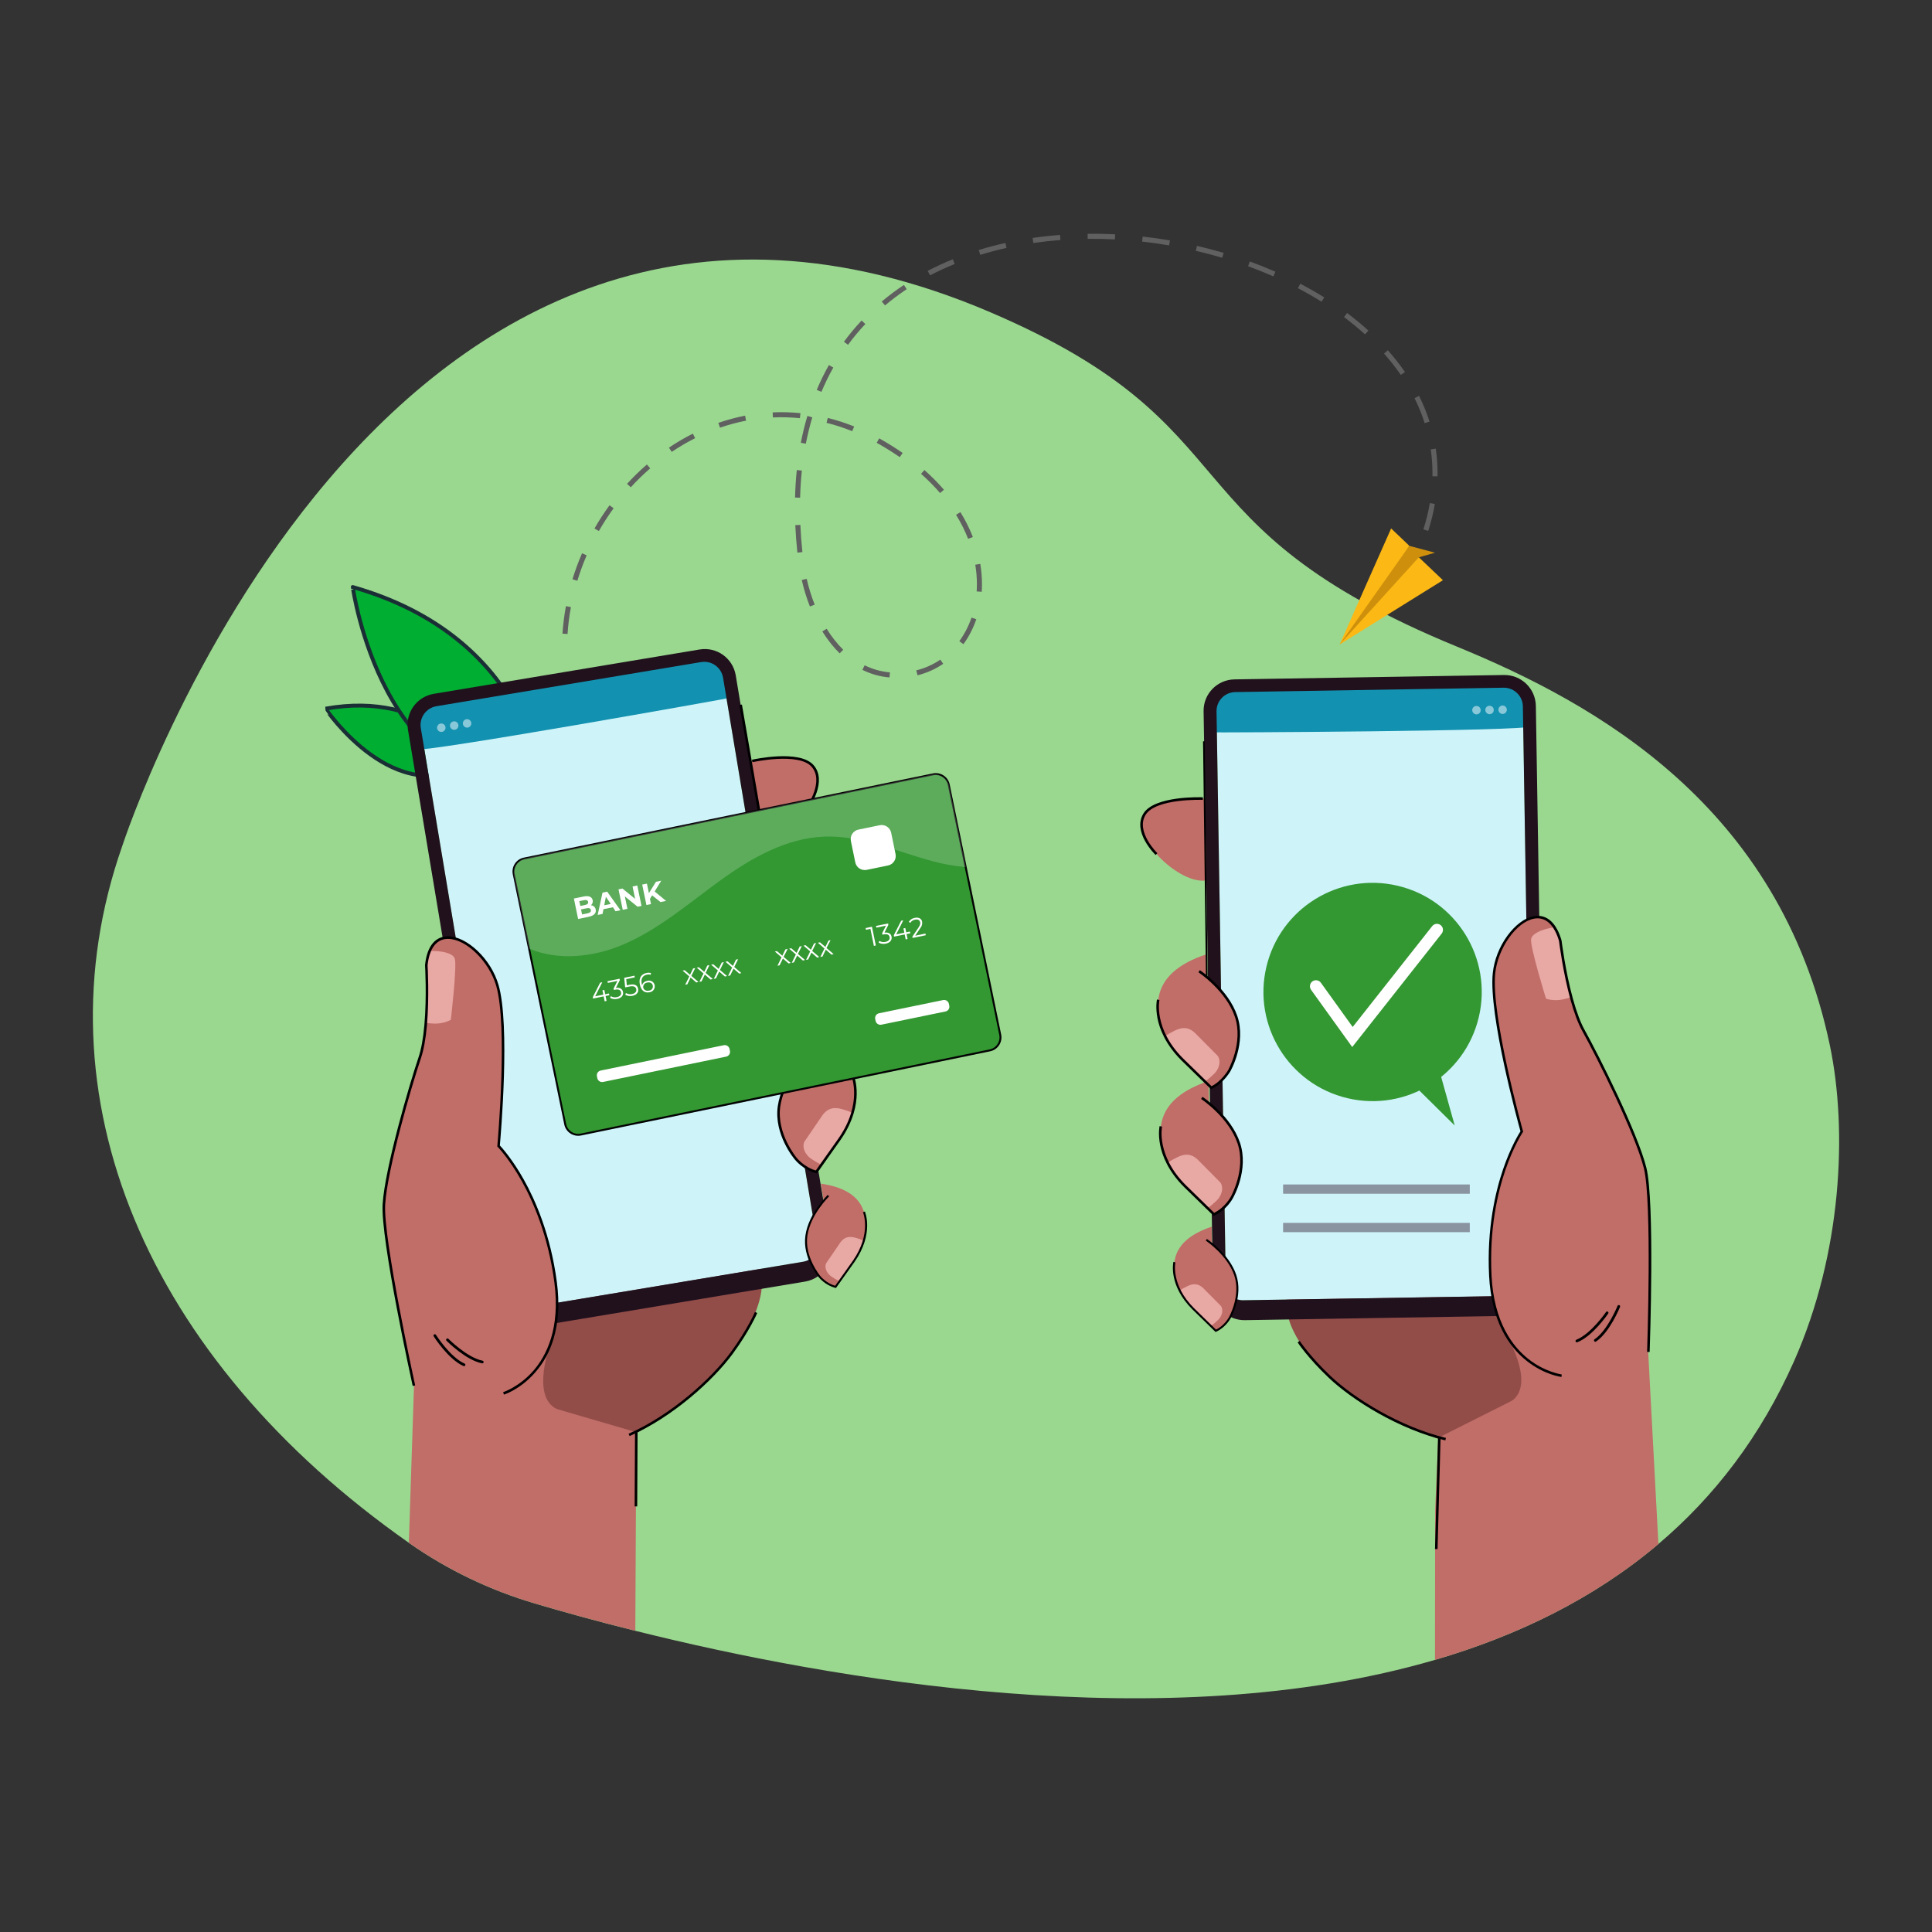 <svg xmlns="http://www.w3.org/2000/svg" xmlns:xlink="http://www.w3.org/1999/xlink" id="Calque_1" x="0px" y="0px" viewBox="0 0 498.91 498.91" style="enable-background:new 0 0 498.91 498.91;" xml:space="preserve"><rect x="0" y="0" width="498.91" height="498.91" fill="#333333" stroke="none"/><style type="text/css">	.st0{fill:#9AD88F;}	.st1{fill:#00AE32;stroke:#1A2E35;stroke-miterlimit:10;}	.st2{fill:#C16D68;}	.st3{fill:#924D49;}	.st4{fill:#CEF4FA;}	.st5{fill:#1391B0;}	.st6{opacity:0.5;}	.st7{fill:#FFFFFF;}	.st8{fill:#20111D;}	.st9{fill:#E8A8A4;}	.st10{fill:#000100;}	.st11{fill:#339732;}	.st12{fill:#8A94A1;}	.st13{fill:#606060;}	.st14{fill:#CE900C;}	.st15{fill:#FCB814;}	.st16{fill:#339732;stroke:#030303;stroke-width:0.5;stroke-miterlimit:10;}	.st17{opacity:0.2;}</style><g>	<g>		<g>			<g>				<g>					<path class="st0" d="M463.33,351.41c-8.67,19.6-20.69,35.13-35.07,47.31c-16.6,14.07-36.35,23.67-57.7,29.92      c-69.47,20.33-155.95,5.11-206.51-7.51c-10.25-2.56-19.03-5.01-25.89-7.04c-11.58-3.42-22.55-8.66-32.44-15.58      c-0.05-0.04-0.1-0.07-0.15-0.11C37.79,350.85,9.01,282.91,31.54,218.56c0.35-1,66.79-205.36,224.33-137.87      c69.16,29.63,43.72,54.81,120.38,86.3c35.84,14.72,83.27,40.99,96.28,102.93C477.16,292.03,475.6,323.67,463.33,351.41z"></path>				</g>			</g>		</g>	</g>	<g>		<g>			<g>				<g>					<g>						<g>							<g>								<path class="st1" d="M122.16,196.72c0,0-11.21-18.53-38.09-13.72C84.07,183,102.17,209.84,122.16,196.72z"></path>							</g>						</g>					</g>				</g>			</g>		</g>	</g>	<g>		<g>			<g>				<g>					<g>						<g>							<g>								<path class="st1" d="M139.66,201.61c0,0-3.34-37.14-48.57-50.02C91.09,151.59,98.81,206.8,139.66,201.61z"></path>							</g>						</g>					</g>				</g>			</g>		</g>	</g>	<g>		<g>			<path class="st2" d="M193.79,196.61c0,0,12.79-3.13,16.49,1.68c3.7,4.81-5.41,18.07-12.34,19.1    C191.02,218.42,193.79,196.61,193.79,196.61z"></path>		</g>		<g>			<path class="st3" d="M157.64,373.81c0,0,32.55-15.8,38.51-38.13c5.97-22.32-32.34-25.18-31.81-25.17    c0.53,0-38.91,10.45-41.6,16.82c-2.69,6.37-14.54,32.93-9.75,32.95C117.79,360.3,157.64,373.81,157.64,373.81z"></path>		</g>		<g>			<g>				<g>					<path class="st4" d="M186.43,173.33c-0.01-0.05-0.02-0.1-0.03-0.14c-0.37-1.61-1.88-2.68-3.52-2.51c-0.05,0-0.1,0.01-0.15,0.02      c-0.02,0-0.03,0-0.05,0.01l-71.62,11.95c-0.02,0-0.03,0.01-0.05,0.01c-0.05,0.01-0.1,0.02-0.14,0.03      c-1.61,0.37-2.69,1.88-2.51,3.52c0,0.05,0.01,0.1,0.02,0.15c0,0.02,0,0.03,0.01,0.05l24.84,148.91      c0.26,1.55,1.72,2.59,3.27,2.34l72.44-12.09c1.55-0.26,2.59-1.72,2.34-3.27l-24.84-148.91      C186.44,173.36,186.43,173.35,186.43,173.33z"></path>				</g>			</g>			<g>				<path class="st5" d="M107,185.69l5.19-4.99L182,169.24l7.02,4.36c0,0,0.45,6.33,0.08,6.49c-0.37,0.16-81.21,14.61-81.42,13.37     C107.48,192.2,107,185.69,107,185.69z"></path>			</g>			<g class="st6">				<g>					<g>						<g>							<g>								<path class="st7" d="M115.04,187.74c0.07,0.44-0.12,0.86-0.47,1.09c-0.12,0.08-0.27,0.14-0.43,0.17         c-0.16,0.03-0.31,0.02-0.46-0.02c-0.4-0.1-0.73-0.44-0.8-0.88c-0.1-0.6,0.3-1.16,0.9-1.26         C114.38,186.75,114.94,187.15,115.04,187.74z"></path>							</g>						</g>					</g>				</g>				<g>					<g>						<g>							<g>								<path class="st7" d="M118.37,187.19c0.07,0.44-0.12,0.86-0.47,1.09c-0.12,0.08-0.27,0.14-0.43,0.17         c-0.16,0.03-0.31,0.02-0.46-0.02c-0.4-0.11-0.73-0.44-0.8-0.88c-0.1-0.6,0.3-1.16,0.9-1.26         C117.71,186.19,118.27,186.59,118.37,187.19z"></path>							</g>						</g>					</g>				</g>				<g>					<g>						<g>							<g>								<path class="st7" d="M121.7,186.63c0.07,0.44-0.12,0.86-0.47,1.09c-0.12,0.08-0.27,0.14-0.43,0.17         c-0.16,0.03-0.31,0.02-0.46-0.02c-0.4-0.11-0.73-0.44-0.8-0.88c-0.1-0.6,0.3-1.16,0.9-1.26         C121.04,185.64,121.6,186.04,121.7,186.63z"></path>							</g>						</g>					</g>				</g>			</g>			<g>				<g>					<g>						<g>							<g>								<path class="st8" d="M211.03,320.75c0.4,2.4-1.22,4.67-3.62,5.07l-69.36,11.57c-2.4,0.4-4.67-1.22-5.07-3.62l-24.31-145.74         c-0.45-2.68,1.36-5.21,4.04-5.66l68.35-11.4c2.68-0.45,5.21,1.36,5.66,4.04L211.03,320.75z M180.66,167.72l-68.64,11.45         c-4.42,0.74-7.4,4.91-6.66,9.33l24.56,147.24c0.74,4.42,4.92,7.4,9.33,6.66l68.64-11.45c4.42-0.74,7.4-4.91,6.66-9.33         l-24.56-147.24C189.25,169.96,185.08,166.98,180.66,167.72z"></path>							</g>						</g>					</g>				</g>			</g>		</g>		<g>			<path class="st2" d="M164.31,369.85l0,0.2v0.06l-0.09,18.9l-0.16,32.11c-10.25-2.56-19.03-5.01-25.89-7.04    c-11.58-3.42-22.55-8.66-32.44-15.58c-0.05-0.04-0.1-0.07-0.15-0.11l1.33-40.54c0,0-8.33-37.83-7.75-46.88    c0.58-9.05,6.54-29.77,9.24-37.74c0.79-2.34,1.27-5.38,1.54-8.5c0.02-0.23,0.04-0.47,0.06-0.7c0-0.01,0-0.01,0-0.01    c0.24-2.99,0.3-6.02,0.29-8.54c0-0.08,0-0.16,0-0.24c0-0.22,0-0.44,0-0.65c0-0.06,0-0.11,0-0.17c-0.04-3.05-0.17-5.14-0.17-5.14    c0.05-0.52,0.13-1,0.21-1.46c0.09-0.48,0.2-0.92,0.33-1.33c0.1-0.31,0.2-0.61,0.32-0.88c0.78-1.86,1.97-2.91,3.38-3.29    c1.04-0.29,2.21-0.22,3.41,0.15c4.26,1.29,9,6.25,10.68,11.97c3.14,10.66,0.32,41.52,0.32,41.52s7.28,7.35,11.85,22.01    c1.21,3.88,2.23,8.28,2.88,13.19c0.24,1.87,0.37,3.62,0.38,5.26c0.02,1.9-0.11,3.65-0.35,5.27c-0.34,2.3-0.91,4.33-1.63,6.1    c-3.82,9.49-11.86,12.04-11.86,12.04l0.53,0.16l13.1,3.83l19.96,5.83L164.31,369.85L164.31,369.85z"></path>		</g>		<g>			<g>				<path class="st2" d="M205.98,268.53l0.89,5.45c0,0-7.69,7.76-5.18,17.61c2.51,9.85,9.14,11.04,9.14,11.04     s10.35-13.88,10.19-18.69C220.85,279.12,220.81,270.67,205.98,268.53z"></path>			</g>			<g>				<path class="st9" d="M212.14,300.81c0,0,4.15-4.21,8.01-13.39c-0.64-0.4-1.83-0.74-2.59-0.97c-2.34-0.7-3.83-0.21-5.1,1.43     l-4.76,6.97c0,0-0.92,1.78,1.1,3.84C209.56,299.48,212.14,300.81,212.14,300.81z"></path>			</g>		</g>		<g>			<path d="M210.96,303l-0.22-0.05c-3.32-0.82-5.38-3.39-5.47-3.5c-0.22-0.25-5.46-6.51-4.42-13.8c1.04-7.25,7.12-13.16,7.38-13.41    l0.45,0.47c-0.06,0.06-6.18,6-7.19,13.03c-1,6.99,4.22,13.23,4.27,13.29c0.03,0.03,1.93,2.39,4.91,3.22l5.91-8.34    c6.18-8.92,3.33-15.91,3.3-15.98l0.6-0.26c0.03,0.08,0.79,1.87,0.75,4.83c-0.03,2.71-0.78,6.96-4.12,11.78L210.96,303z"></path>		</g>		<g>			<g>				<path class="st2" d="M211.98,305.66l0.7,4.26c0,0-6.01,6.06-4.05,13.76c1.96,7.7,7.14,8.63,7.14,8.63s8.09-10.84,7.96-14.61     C223.6,313.94,223.57,307.34,211.98,305.66z"></path>			</g>			<g>				<path class="st9" d="M216.8,330.89c0,0,3.24-3.29,6.26-10.47c-0.5-0.31-1.43-0.58-2.03-0.76c-1.83-0.54-2.99-0.17-3.98,1.12     l-3.72,5.45c0,0-0.72,1.39,0.86,3C214.78,329.85,216.8,330.89,216.8,330.89z"></path>			</g>		</g>		<g>			<path d="M215.88,332.6l-0.17-0.04c-2.6-0.64-4.21-2.65-4.27-2.73c-0.17-0.2-4.27-5.09-3.45-10.78    c0.81-5.67,5.57-10.28,5.77-10.48l0.35,0.37c-0.05,0.05-4.83,4.69-5.62,10.18c-0.78,5.46,3.3,10.34,3.34,10.39    c0.02,0.03,1.51,1.87,3.83,2.52l4.62-6.51c4.83-6.97,2.6-12.43,2.58-12.48l0.47-0.2c0.1,0.23,2.37,5.76-2.63,12.98L215.88,332.6z    "></path>		</g>		<g>			<path class="st2" d="M142.2,346.92c0,0-5.19,13.41,1.46,16.89s-16,5.34-15.99,4.68c0-0.66-15.64-20.09-11.7-21.05    c3.94-0.96,16.26-5.49,19.04-2.53C137.76,347.88,142.2,346.92,142.2,346.92z"></path>		</g>		<g>			<g>				<path class="st2" d="M200.74,236.25l0.89,5.45c0,0-7.69,7.76-5.18,17.61c2.51,9.85,9.14,11.04,9.14,11.04     s10.35-13.88,10.19-18.69C215.61,246.85,215.57,238.4,200.74,236.25z"></path>			</g>			<g>				<path class="st9" d="M206.9,268.53c0,0,4.15-4.21,8.01-13.39c-0.64-0.4-1.83-0.74-2.59-0.97c-2.34-0.7-3.83-0.21-5.1,1.43     l-4.76,6.97c0,0-0.92,1.78,1.1,3.84C204.32,267.2,206.9,268.53,206.9,268.53z"></path>			</g>		</g>		<g>			<rect x="154.68" y="379.1" transform="matrix(4.995690e-03 -1 1 4.995690e-03 -215.985 541.792)" width="19.16" height="0.66"></rect>		</g>		<g>			<path d="M162.59,370.84l-0.26-0.6c11.14-4.92,21.5-14.37,26.4-21.08c4.34-5.93,6.2-10.32,6.22-10.36l0.6,0.25    c-0.02,0.04-1.9,4.49-6.29,10.49C184.3,356.32,173.84,365.88,162.59,370.84z"></path>		</g>		<g>			<path class="st9" d="M117.43,247.51c-0.65-1.85-5.38-2.1-6.76-1.85c-0.9,0.16,0.04,17.57-0.69,18.37c0,0-0.13,0.22,2.16,0.3    c2.53,0.09,4.28-0.98,4.28-0.98S118.08,249.35,117.43,247.51z"></path>		</g>		<g>			<path d="M205.72,270.73l-0.22-0.05c-2.99-0.71-5.36-3.37-5.46-3.48c-0.23-0.27-5.48-6.53-4.43-13.81    c1.04-7.25,7.12-13.16,7.38-13.41l0.45,0.47c-0.06,0.06-6.18,6-7.19,13.03c-1,6.99,4.22,13.23,4.27,13.29    c0.02,0.02,2.22,2.48,4.9,3.22l5.91-8.34c6.18-8.92,3.33-15.91,3.3-15.98l0.6-0.26c0.03,0.08,0.79,1.87,0.75,4.83    c-0.03,2.71-0.78,6.96-4.12,11.78L205.72,270.73z"></path>		</g>		<g>			<polygon points="201.31,241.75 190.94,182.04 191.59,181.94 201.95,241.65    "></polygon>		</g>		<g>			<path d="M208.88,208.64l-0.53-0.38c0.05-0.06,4.54-6.49,1.24-10.25c-3.34-3.81-15.16-1.21-15.28-1.18l-0.14-0.64    c0.5-0.11,12.32-2.71,15.92,1.39C213.72,201.72,209.08,208.36,208.88,208.64z"></path>		</g>		<g>			<g>				<g>					<g>						<g>							<path class="st10" d="M120.03,352.72c-0.1,0.07-0.22,0.09-0.34,0.04c-3.9-1.72-7.55-7.44-7.7-7.68        c-0.1-0.16-0.05-0.37,0.11-0.48c0.16-0.1,0.38-0.05,0.48,0.11c0.04,0.06,3.69,5.79,7.4,7.42c0.17,0.08,0.25,0.28,0.18,0.46        C120.12,352.64,120.08,352.69,120.03,352.72z"></path>						</g>					</g>				</g>			</g>		</g>		<g>			<g>				<g>					<g>						<g>							<path class="st10" d="M124.75,352c-0.08,0.05-0.17,0.08-0.27,0.06c-4.18-0.83-8.98-5.64-9.18-5.84        c-0.13-0.14-0.13-0.35,0-0.49c0.14-0.14,0.35-0.13,0.49,0c0.05,0.05,4.85,4.86,8.82,5.65c0.19,0.04,0.31,0.22,0.27,0.41        C124.87,351.87,124.82,351.95,124.75,352z"></path>						</g>					</g>				</g>			</g>		</g>		<g>			<path d="M130.13,360.14l-0.2-0.63c0.04-0.01,4.11-1.34,7.76-5.48c3.36-3.82,7.04-10.88,5.47-22.84    c-1.58-12.04-5.47-20.92-8.46-26.25c-3.24-5.77-6.14-8.74-6.17-8.77l-0.11-0.11l0.01-0.15c0.03-0.31,2.77-30.92-0.31-41.4    c-1.85-6.28-7.75-12.02-12.38-12.06c0,0-0.01,0-0.01,0c-2.29-0.01-3.94,1.41-4.78,4.12c-0.25,0.79-0.42,1.7-0.53,2.7    c0.03,0.52,0.46,8.26-0.17,15.47c-0.31,3.56-0.84,6.44-1.56,8.57c-2.47,7.3-8.63,28.49-9.22,37.66    c-0.57,8.9,7.66,46.41,7.74,46.79l-0.64,0.14c-0.34-1.55-8.33-37.98-7.76-46.97c0.59-9.23,6.77-30.51,9.25-37.83    c0.71-2.08,1.22-4.91,1.53-8.42c0.65-7.37,0.18-15.32,0.17-15.4l0-0.03l0-0.03c0.11-1.05,0.29-2.01,0.55-2.85    c1.18-3.8,3.59-4.6,5.41-4.59c0,0,0.01,0,0.01,0c2.33,0.02,5.09,1.39,7.58,3.76c2.55,2.43,4.47,5.54,5.42,8.77    c3.04,10.33,0.58,38.89,0.35,41.49c0.56,0.6,3.23,3.56,6.16,8.77c3.02,5.38,6.96,14.35,8.56,26.51    c0.71,5.39,0.43,10.27-0.81,14.5c-1,3.4-2.63,6.39-4.84,8.88C134.39,358.76,130.3,360.09,130.13,360.14z"></path>		</g>	</g>	<g>		<g>			<path class="st2" d="M311.09,206.23c0,0-13.14-0.77-15.92,4.63c-2.77,5.4,8.59,16.79,15.58,16.56    C317.75,227.18,311.09,206.23,311.09,206.23z"></path>		</g>		<g>			<path class="st3" d="M378.64,373.99c0,0-34.87-9.67-44.76-30.55c-9.9-20.88,27.26-30.6,26.74-30.51    c-0.52,0.1,40.15,3.25,43.95,9.03c3.8,5.78,20.24,29.76,15.54,30.65C415.4,353.51,378.64,373.99,378.64,373.99z"></path>		</g>		<g>			<g>				<g>					<path class="st4" d="M314.12,182.01c0-0.05,0-0.1,0.01-0.15c0.07-1.65,1.36-2.98,3.01-3.1c0.05,0,0.1-0.01,0.15-0.01      c0.02,0,0.03,0,0.05,0l72.6-1.18c0.02,0,0.03,0,0.05,0c0.05,0,0.1,0,0.15,0.01c1.65,0.07,2.98,1.36,3.1,3      c0,0.05,0.01,0.1,0.01,0.15c0,0.02,0,0.03,0,0.05l2.46,150.95c0.03,1.57-1.23,2.86-2.8,2.89l-73.43,1.19      c-1.57,0.03-2.86-1.23-2.89-2.8l-2.46-150.95C314.12,182.04,314.12,182.02,314.12,182.01z"></path>				</g>			</g>			<g>				<path class="st5" d="M394.47,179.81l-6-3.97l-70.73,1.33l-6.12,5.56c0,0,0.7,6.3,1.09,6.39c0.39,0.09,82.51-0.29,82.49-1.56     C395.18,186.31,394.47,179.81,394.47,179.81z"></path>			</g>			<g class="st6">				<g>					<g>						<g>							<g>								<path class="st7" d="M386.94,183.29c0.01,0.44,0.28,0.82,0.66,0.99c0.14,0.06,0.29,0.09,0.45,0.09         c0.16,0,0.31-0.04,0.44-0.1c0.38-0.18,0.64-0.56,0.63-1.01c-0.01-0.6-0.51-1.08-1.11-1.07         C387.41,182.19,386.93,182.69,386.94,183.29z"></path>							</g>						</g>					</g>				</g>				<g>					<g>						<g>							<g>								<path class="st7" d="M383.56,183.35c0.01,0.44,0.28,0.82,0.66,0.99c0.14,0.06,0.29,0.09,0.45,0.09         c0.16,0,0.31-0.04,0.45-0.1c0.38-0.18,0.64-0.56,0.63-1.01c-0.01-0.6-0.51-1.08-1.11-1.07         C384.03,182.25,383.55,182.74,383.56,183.35z"></path>							</g>						</g>					</g>				</g>				<g>					<g>						<g>							<g>								<path class="st7" d="M380.18,183.4c0.01,0.44,0.28,0.82,0.66,0.99c0.14,0.06,0.29,0.09,0.45,0.09s0.31-0.04,0.45-0.1         c0.38-0.18,0.64-0.56,0.63-1.01c-0.01-0.6-0.51-1.08-1.11-1.07C380.66,182.3,380.17,182.8,380.18,183.4z"></path>							</g>						</g>					</g>				</g>			</g>			<g>				<g>					<g>						<g>							<g>								<path class="st8" d="M314.15,183.71c-0.04-2.72,2.12-4.95,4.83-4.99l69.29-1.13c2.71-0.04,4.95,2.12,4.99,4.83l2.4,147.73         c0.04,2.43-1.9,4.44-4.33,4.48l-70.31,1.14c-2.43,0.04-4.44-1.9-4.48-4.33L314.15,183.71z M310.81,183.68l2.43,149.25         c0.07,4.48,3.76,8.05,8.24,7.98l69.58-1.13c4.48-0.07,8.05-3.76,7.98-8.24l-2.43-149.25c-0.07-4.48-3.76-8.05-8.24-7.98         l-69.58,1.13C314.3,175.52,310.73,179.2,310.81,183.68z"></path>							</g>						</g>					</g>				</g>			</g>		</g>		<g>			<path class="st2" d="M428.26,398.72c-16.6,14.07-36.35,23.67-57.7,29.92l0.03-28.66l0.01-9.86l0.8-18.57v0l-0.01-0.06l-0.03-0.19    l0.2-0.1l0.44-0.22l18.58-9.34c0,0,0,0,0,0l12.18-6.13l0.49-0.25c0,0-8.39-1.06-13.86-9.74c-0.01-0.01-0.01-0.02-0.02-0.03    c0-0.01-0.01-0.01-0.01-0.02c-1.01-1.6-1.92-3.46-2.65-5.63c-0.53-1.55-0.97-3.25-1.29-5.12l0,0c-0.28-1.62-0.48-3.36-0.58-5.24    c-0.15-2.89-0.14-5.63-0.01-8.22c0.09-1.84,0.25-3.6,0.45-5.28v0c0.24-2.02,0.56-3.93,0.92-5.71c1-4.93,2.37-8.92,3.61-11.89    c1.69-4.05,3.15-6.19,3.15-6.19s-1.77-6.32-3.56-14.21c-0.15-0.64-0.29-1.3-0.44-1.96c-1.95-8.87-3.77-19.17-3.18-24.72    c0.62-5.93,4.39-11.66,8.34-13.7c1.12-0.58,2.25-0.86,3.33-0.76c1.46,0.13,2.82,0.94,3.92,2.63c0.16,0.25,0.32,0.52,0.47,0.81    c0.2,0.38,0.38,0.79,0.56,1.24c0,0,0,0,0,0.01c0.17,0.43,0.33,0.9,0.48,1.4c0,0,0.27,2.23,0.82,5.42    c0.03,0.15,0.05,0.31,0.08,0.46c0.03,0.15,0.05,0.29,0.08,0.44c0.45,2.44,1.04,5.33,1.79,8.16v0c0,0,0,0.01,0,0.01s0,0,0,0    c0.06,0.22,0.12,0.45,0.18,0.68c0.83,3.02,1.85,5.92,3.05,8.08c4.1,7.35,13.7,26.66,15.9,35.46c2.2,8.79,0.84,47.5,0.84,47.5v0    L428.26,398.72z"></path>		</g>		<g>			<g>				<path class="st2" d="M312.08,279.16l0.11,5.52c0,0,8.96,6.24,8.28,16.39c-0.69,10.15-6.99,12.51-6.99,12.51     s-12.69-11.78-13.4-16.55C299.37,292.27,297.88,283.95,312.08,279.16z"></path>			</g>			<g>				<path class="st9" d="M311.85,312.03c0,0-4.84-3.39-10.29-11.73c0.56-0.51,1.67-1.06,2.38-1.42c2.18-1.11,3.73-0.9,5.27,0.49     l5.95,6c0,0,1.22,1.59-0.38,3.97C314.15,310.26,311.85,312.03,311.85,312.03z"></path>			</g>		</g>		<g>			<path d="M313.41,313.98l-7.64-7.45c-4.16-4.14-5.65-8.18-6.18-10.84c-0.57-2.9-0.16-4.81-0.14-4.89l0.64,0.14    c-0.02,0.07-1.56,7.46,6.14,15.12l7.31,7.13c2.78-1.35,4.22-4.01,4.24-4.04c0.05-0.08,4.06-7.16,1.81-13.85    c-2.26-6.73-9.35-11.47-9.42-11.51l0.36-0.55c0.3,0.2,7.35,4.91,9.68,11.85c2.35,6.98-1.68,14.08-1.86,14.38    c-0.06,0.11-1.62,3.01-4.74,4.42L313.41,313.98z"></path>		</g>		<g>			<g>				<path class="st2" d="M312.88,316.78l0.08,4.32c0,0,7,4.88,6.47,12.81c-0.54,7.93-5.46,9.78-5.46,9.78s-9.91-9.2-10.47-12.93     C302.95,327.02,301.79,320.52,312.88,316.78z"></path>			</g>			<g>				<path class="st9" d="M312.7,342.45c0,0-3.78-2.65-8.04-9.16c0.44-0.4,1.3-0.83,1.86-1.11c1.7-0.86,2.91-0.7,4.12,0.38l4.65,4.69     c0,0,0.96,1.24-0.3,3.1C314.49,341.07,312.7,342.45,312.7,342.45z"></path>			</g>		</g>		<g>			<path d="M313.92,343.98l-5.97-5.82c-6.23-6.2-4.99-12.05-4.93-12.29l0.5,0.11c-0.01,0.06-1.22,5.83,4.79,11.81l5.71,5.57    c2.18-1.06,3.3-3.14,3.31-3.16c0.04-0.06,3.17-5.6,1.41-10.83c-1.77-5.26-7.31-8.96-7.36-9l0.28-0.43    c0.23,0.15,5.74,3.84,7.57,9.26c1.83,5.45-1.32,11-1.45,11.24c-0.05,0.09-1.27,2.35-3.71,3.45L313.92,343.98z"></path>		</g>		<g>			<path class="st2" d="M388.97,344.75c0,0,7.52,12.26,1.62,16.88c-5.9,4.62,16.7,2.36,16.58,1.71    c-0.12-0.64,11.76-22.58,7.71-22.82c-4.05-0.24-16.99-2.47-19.18,0.95C393.51,344.9,388.97,344.75,388.97,344.75z"></path>		</g>		<g>			<g>				<path class="st2" d="M311.41,246.47l0.11,5.52c0,0,8.96,6.24,8.28,16.39c-0.69,10.15-6.99,12.51-6.99,12.51     s-12.69-11.78-13.4-16.55C298.69,259.58,297.21,251.26,311.41,246.47z"></path>			</g>			<g>				<path class="st9" d="M311.17,279.34c0,0-4.84-3.39-10.29-11.73c0.56-0.51,1.67-1.06,2.38-1.42c2.18-1.11,3.73-0.9,5.27,0.49     l5.95,6c0,0,1.22,1.59-0.38,3.97C313.47,277.56,311.17,279.34,311.17,279.34z"></path>			</g>		</g>		<g>			<rect x="356.64" y="385.31" transform="matrix(0.027 -1 1 0.027 -24.371 746.249)" width="28.69" height="0.66"></rect>		</g>		<g>			<path d="M373.24,371.96c-11.97-2.85-23.98-10.36-30.07-16.13c-5.4-5.11-8.06-9.14-8.08-9.19l0.55-0.36    c0.03,0.04,2.65,4.02,7.98,9.07c6.03,5.71,17.93,13.14,29.77,15.97L373.24,371.96z"></path>		</g>		<g>			<path class="st9" d="M395.38,242.5c0.31-1.94,4.91-3.03,6.32-3.04c0.91,0,3.13,17.29,3.99,17.94c0,0,0.17,0.19-2.07,0.68    c-2.47,0.54-4.39-0.19-4.39-0.19S395.07,244.44,395.38,242.5z"></path>		</g>		<g>			<path d="M312.73,281.28l-7.64-7.45c-4.16-4.14-5.65-8.18-6.18-10.84c-0.57-2.9-0.16-4.81-0.14-4.89l0.64,0.14    c-0.02,0.07-1.56,7.46,6.14,15.12l7.31,7.13c2.51-1.21,4.23-4.03,4.24-4.06c0.04-0.07,4.05-7.15,1.8-13.84    c-2.26-6.73-9.35-11.47-9.42-11.51l0.36-0.55c0.3,0.2,7.35,4.91,9.68,11.85c2.35,6.98-1.68,14.08-1.86,14.38    c-0.08,0.13-1.93,3.18-4.75,4.42L312.73,281.28z"></path>		</g>		<g>			<polygon points="311.41,252 310.67,191.44 311.1,191.43 311.84,251.99    "></polygon>		</g>		<g>			<path d="M298.42,220.79c-0.25-0.24-6.01-5.93-3.18-10.66c2.8-4.68,14.89-4.26,15.4-4.24l-0.03,0.66    c-0.12,0-12.21-0.43-14.81,3.92c-2.57,4.29,3.02,9.8,3.07,9.86L298.42,220.79z"></path>		</g>		<g>			<g>				<g>					<g>						<g>							<path class="st10" d="M411.82,346.46c0.11,0.05,0.24,0.04,0.34-0.03c3.53-2.39,6.08-8.68,6.19-8.95        c0.07-0.18-0.02-0.38-0.19-0.45c-0.18-0.07-0.38,0.01-0.45,0.19c-0.03,0.06-2.58,6.36-5.94,8.63        c-0.16,0.11-0.2,0.32-0.09,0.48C411.72,346.39,411.77,346.43,411.82,346.46z"></path>						</g>					</g>				</g>			</g>		</g>		<g>			<g>				<g>					<g>						<g>							<path class="st10" d="M407.05,346.6c0.08,0.04,0.18,0.05,0.28,0.01c3.96-1.57,7.81-7.17,7.97-7.4        c0.11-0.16,0.07-0.37-0.09-0.48c-0.16-0.11-0.37-0.07-0.48,0.09c-0.04,0.06-3.9,5.65-7.66,7.15        c-0.18,0.07-0.26,0.27-0.19,0.45C406.91,346.5,406.97,346.56,407.05,346.6z"></path>						</g>					</g>				</g>			</g>		</g>		<g>			<path d="M403.23,355.58c-0.18-0.02-4.44-0.59-8.91-4.1c-2.62-2.06-4.76-4.7-6.36-7.86c-1.99-3.94-3.14-8.69-3.42-14.12    c-0.63-12.25,1.63-21.78,3.63-27.62c1.94-5.66,4.03-9.05,4.47-9.74c-0.7-2.51-8.28-30.16-7.15-40.87    c0.35-3.34,1.68-6.75,3.75-9.6c2.02-2.78,4.49-4.63,6.78-5.07c1.79-0.34,4.31-0.01,6.16,3.53c0.41,0.78,0.77,1.69,1.06,2.7    l0.01,0.05c0.01,0.08,0.98,7.98,2.95,15.11c0.94,3.39,1.95,6.08,3.02,8c3.76,6.75,13.69,26.57,15.93,35.54    c2.19,8.74,0.91,46.01,0.85,47.6l-0.66-0.02c0.01-0.39,1.33-38.77-0.83-47.41c-2.23-8.91-12.12-28.65-15.87-35.38    c-1.1-1.97-2.13-4.71-3.08-8.15c-1.93-6.97-2.9-14.66-2.97-15.18c-0.28-0.96-0.62-1.82-1.01-2.56c-1.32-2.52-3.2-3.62-5.46-3.19    c-4.55,0.87-9.31,7.58-10,14.09c-1.14,10.87,7.08,40.47,7.17,40.77l0.04,0.15l-0.09,0.13c-0.02,0.03-2.34,3.47-4.49,9.74    c-1.98,5.78-4.2,15.22-3.58,27.34c0.62,12.07,5.52,18.35,9.53,21.5c4.33,3.4,8.55,3.96,8.59,3.97L403.23,355.58z"></path>		</g>	</g>	<g>		<g>							<ellipse transform="matrix(0.23 -0.973 0.973 0.23 23.827 542.141)" class="st11" cx="354.43" cy="256.02" rx="28.19" ry="28.19"></ellipse>		</g>		<g>			<g>				<path class="st7" d="M349.19,270.38l-10.63-14.78c-0.5-0.7-0.34-1.68,0.36-2.18c0.7-0.5,1.68-0.34,2.18,0.36l8.21,11.42     l20.53-26.04c0.53-0.68,1.52-0.79,2.19-0.26c0.68,0.53,0.79,1.51,0.26,2.19L349.19,270.38z"></path>			</g>		</g>	</g>	<polygon class="st11" points="364.04,279.16 375.66,290.65 370.57,272.41  "></polygon>	<rect x="331.34" y="305.87" class="st12" width="48.21" height="2.4"></rect>	<rect x="331.34" y="315.79" class="st12" width="48.21" height="2.4"></rect>	<g>		<g>			<path class="st13" d="M229.71,174.94c-2.43-0.2-4.79-0.86-7.01-1.96l0.58-1.18c2.07,1.03,4.27,1.64,6.53,1.83L229.71,174.94z     M236.94,174.38l-0.32-1.27c2.24-0.55,4.33-1.49,6.21-2.77l0.74,1.08C241.56,172.79,239.33,173.79,236.94,174.38z M216.83,168.72    c-1.63-1.61-3.14-3.52-4.47-5.66l1.11-0.69c1.28,2.06,2.72,3.88,4.28,5.42L216.83,168.72z M248.79,166.35l-1.06-0.77    c1.32-1.81,2.38-3.86,3.15-6.09l1.24,0.42C251.31,162.26,250.19,164.43,248.79,166.35z M146.56,163.72l-1.31-0.09    c0.16-2.36,0.46-4.75,0.89-7.1l1.29,0.24C147,159.07,146.71,161.4,146.56,163.72z M209.15,156.62c-0.86-2.17-1.57-4.48-2.11-6.85    l1.28-0.29c0.53,2.31,1.22,4.55,2.06,6.66L209.15,156.62z M253.52,152.82l-1.31-0.09c0.04-0.62,0.06-1.26,0.06-1.9    c0-1.65-0.14-3.33-0.42-5l1.29-0.22c0.29,1.74,0.44,3.5,0.44,5.22C253.58,151.5,253.56,152.17,253.52,152.82z M149.09,149.97    l-1.26-0.38c0.69-2.27,1.52-4.52,2.47-6.71l1.2,0.52C150.58,145.54,149.77,147.75,149.09,149.97z M205.91,142.71    c-0.25-2.4-0.43-4.79-0.54-7.1l1.31-0.06c0.1,2.29,0.28,4.65,0.53,7.02L205.91,142.71z M250,139.15    c-0.82-2.11-1.87-4.2-3.11-6.21l1.12-0.69c1.28,2.08,2.37,4.24,3.22,6.43L250,139.15z M154.65,137.13l-1.14-0.65    c1.18-2.06,2.49-4.08,3.89-6l1.06,0.77C157.08,133.13,155.8,135.11,154.65,137.13z M368.82,137.1l-1.25-0.4    c0.72-2.26,1.28-4.55,1.66-6.78l1.29,0.22C370.14,132.44,369.56,134.78,368.82,137.1z M206.62,128.52l-1.31-0.03    c0.06-2.41,0.21-4.8,0.45-7.11l1.31,0.14C206.83,123.79,206.68,126.14,206.62,128.52z M242.76,127.32    c-1.48-1.72-3.13-3.39-4.91-4.96l0.87-0.98c1.83,1.62,3.52,3.33,5.04,5.09L242.76,127.32z M162.89,125.83l-0.97-0.89    c1.62-1.76,3.34-3.44,5.13-4.99l0.86,0.99C166.16,122.46,164.47,124.1,162.89,125.83z M371.21,123.01l-1.31-0.02    c0-0.26,0.01-0.52,0.01-0.78c0-2.06-0.15-4.13-0.44-6.16l1.3-0.19c0.3,2.09,0.46,4.22,0.46,6.35    C371.22,122.47,371.22,122.74,371.21,123.01z M232.35,118.05c-1.63-1.13-3.37-2.23-5.17-3.26c-0.26-0.15-0.52-0.3-0.78-0.44    l0.63-1.15c0.27,0.15,0.53,0.3,0.8,0.45c1.84,1.05,3.61,2.17,5.27,3.32L232.35,118.05z M173.47,116.69l-0.73-1.09    c1.99-1.34,4.07-2.56,6.18-3.62l0.59,1.17C177.44,114.19,175.41,115.38,173.47,116.69z M208.09,114.58l-1.29-0.25    c0.46-2.36,1.03-4.69,1.7-6.93l1.26,0.38C209.11,109.97,208.55,112.26,208.09,114.58z M220.08,111.34    c-2.18-0.87-4.42-1.6-6.64-2.15l0.32-1.27c2.28,0.57,4.58,1.31,6.81,2.21L220.08,111.34z M185.93,110.44l-0.43-1.24    c2.27-0.78,4.59-1.41,6.91-1.86l0.25,1.29C190.41,109.07,188.14,109.68,185.93,110.44z M367.9,109.27    c-0.69-2.18-1.57-4.35-2.62-6.45l1.17-0.59c1.08,2.16,1.99,4.4,2.7,6.64L367.9,109.27z M206.56,107.99    c-2.31-0.23-4.66-0.3-6.97-0.19l-0.06-1.31c2.38-0.11,4.79-0.04,7.17,0.2L206.56,107.99z M212.12,101.19l-1.21-0.51    c0.93-2.21,1.99-4.37,3.14-6.41l1.14,0.64C214.06,96.92,213.03,99.03,212.12,101.19z M361.73,96.81    c-1.29-1.87-2.74-3.72-4.32-5.5l0.98-0.87c1.61,1.82,3.1,3.71,4.42,5.63L361.73,96.81z M218.99,89.04l-1.06-0.78    c1.4-1.91,2.94-3.76,4.57-5.49l0.96,0.9C221.86,85.37,220.36,87.17,218.99,89.04z M352.49,86.34c-1.69-1.53-3.51-3.03-5.41-4.46    l0.79-1.05c1.94,1.45,3.79,2.98,5.51,4.54L352.49,86.34z M228.54,78.87l-0.84-1.01c1.8-1.51,3.72-2.95,5.72-4.28l0.73,1.09    C232.19,75.98,230.3,77.39,228.54,78.87z M341.27,77.91c-1.95-1.22-4-2.39-6.1-3.49l0.61-1.16c2.13,1.12,4.21,2.31,6.19,3.54    L341.27,77.91z M328.83,71.37c-2.12-0.93-4.32-1.81-6.53-2.62l0.45-1.23c2.24,0.82,4.47,1.71,6.61,2.65L328.83,71.37z     M240.17,71.11l-0.61-1.16c2.07-1.08,4.25-2.09,6.48-3l0.5,1.22C244.34,69.06,242.2,70.05,240.17,71.11z M315.61,66.56    c-2.23-0.66-4.53-1.26-6.81-1.79l0.3-1.28c2.31,0.54,4.63,1.15,6.89,1.81L315.61,66.56z M253.14,65.81l-0.39-1.25    c2.23-0.69,4.55-1.3,6.89-1.82l0.28,1.28C257.63,64.53,255.34,65.13,253.14,65.81z M301.9,63.37c-2.31-0.39-4.66-0.73-6.97-0.98    l0.15-1.3c2.34,0.26,4.72,0.59,7.05,0.99L301.9,63.37z M266.85,62.75l-0.19-1.3c2.31-0.34,4.7-0.6,7.08-0.78l0.1,1.31    C271.49,62.16,269.13,62.42,266.85,62.75z M287.9,61.82c-2.35-0.12-4.71-0.17-7.03-0.14l-0.01-1.31    c2.35-0.03,4.74,0.02,7.11,0.14L287.9,61.82z"></path>		</g>		<g>			<path class="st13" d="M364.62,147.13l-1.16-0.61c0.54-1.05,1.06-2.11,1.54-3.16l1.19,0.54    C365.7,144.98,365.18,146.07,364.62,147.13z"></path>		</g>	</g>	<g>		<g>			<g>				<g>					<g>						<g>							<g>								<g>									<g>										<path class="st14" d="M353.24,153.85l-7.29,12.57c0,0,10.55-8.45,10.81-8.65c0.25-0.2,9.64-13.85,9.64-13.85l4.17-1.19           l-6.62-1.77L353.24,153.85z"></path>									</g>								</g>							</g>						</g>					</g>				</g>			</g>		</g>		<g>			<g>				<g>					<g>						<g>							<g>								<g>									<g>										<polygon class="st15" points="363.94,140.95 359.24,136.46 345.95,166.42           "></polygon>									</g>								</g>							</g>						</g>					</g>				</g>			</g>		</g>		<g>			<g>				<g>					<g>						<g>							<g>								<g>									<g>										<polygon class="st15" points="372.62,149.83 366.39,143.91 345.95,166.42           "></polygon>									</g>								</g>							</g>						</g>					</g>				</g>			</g>		</g>	</g>	<g>		<g>			<path class="st16" d="M135.33,221.71l105.63-21.74c1.85-0.38,3.66,0.81,4.04,2.66l13.29,64.57c0.38,1.85-0.81,3.66-2.66,4.04    L150,292.98c-1.85,0.38-3.66-0.81-4.04-2.66l-13.29-64.57C132.29,223.9,133.48,222.09,135.33,221.71z"></path>		</g>		<g>			<path class="st7" d="M153.83,234.87c0.19,0.91-0.43,1.59-1.82,1.88l-2.72,0.56l-1.09-5.28l2.57-0.53    c1.32-0.27,2.11,0.14,2.28,0.96c0.11,0.49-0.07,1-0.46,1.31C153.21,233.8,153.73,234.26,153.83,234.87z M149.6,232.7l0.26,1.25    l1.22-0.25c0.59-0.12,0.88-0.4,0.79-0.81c-0.09-0.41-0.46-0.56-1.05-0.43L149.6,232.7z M152.58,235    c-0.09-0.44-0.48-0.58-1.11-0.45l-1.43,0.29l0.27,1.3l1.43-0.29C152.37,235.71,152.67,235.45,152.58,235z"></path>		</g>		<g>			<path class="st7" d="M158.29,234.28l-2.45,0.5l-0.24,1.23l-1.26,0.26l1.25-5.76l1.21-0.25l3.42,4.8l-1.28,0.26L158.29,234.28z     M157.72,233.43l-1.26-1.85l-0.42,2.19L157.72,233.43z"></path>		</g>		<g>			<path class="st7" d="M164.57,228.66l1.09,5.28l-1.01,0.21l-3.29-2.66l0.66,3.2l-1.21,0.25l-1.09-5.28l1.01-0.21l3.28,2.67    l-0.66-3.2L164.57,228.66z"></path>		</g>		<g>			<path class="st7" d="M168.39,231.21l-0.55,0.93l0.27,1.33l-1.18,0.24l-1.09-5.28l1.22-0.25l0.51,2.46l1.83-2.94l1.36-0.28    l-1.7,2.79l2.94,2.44l-1.43,0.29L168.39,231.21z"></path>		</g>		<g>			<path class="st7" d="M157.35,257l-0.97,0.2l0.26,1.27l-0.5,0.1l-0.26-1.27l-2.73,0.56l-0.07-0.36l1.9-3.74l0.55-0.11l-1.83,3.63    l2.1-0.43l-0.23-1.11l0.48-0.1l0.23,1.11l0.97-0.2L157.35,257z"></path>		</g>		<g>			<path class="st7" d="M160.88,256.15c0.16,0.78-0.29,1.55-1.46,1.8c-0.64,0.15-1.31,0.06-1.87-0.26l0.17-0.45    c0.48,0.29,1.06,0.39,1.61,0.25c0.78-0.16,1.17-0.63,1.05-1.23c-0.12-0.6-0.61-0.87-1.51-0.69l-0.34,0.07l-0.08-0.37l0.99-1.96    l-2.48,0.51l-0.09-0.44l3.12-0.64l0.07,0.36l-1.01,2C160.1,254.98,160.72,255.38,160.88,256.15z"></path>		</g>		<g>			<path class="st7" d="M164.79,255.32c0.17,0.82-0.27,1.58-1.45,1.83c-0.63,0.15-1.3,0.06-1.87-0.27l0.17-0.45    c0.48,0.3,1.05,0.39,1.6,0.26c0.83-0.17,1.18-0.66,1.06-1.25c-0.12-0.59-0.6-0.93-1.83-0.67l-1.03,0.21l-0.25-2.48l2.65-0.55    l0.09,0.44l-2.21,0.46l0.15,1.59l0.62-0.13C163.94,254,164.61,254.46,164.79,255.32z"></path>		</g>		<g>			<path class="st7" d="M169.06,254.41c0.16,0.84-0.38,1.65-1.22,1.81c-0.04,0.01-0.08,0.01-0.12,0.02    c-1.29,0.26-2.17-0.49-2.49-2.02c-0.34-1.64,0.38-2.69,1.7-2.96c0.4-0.1,0.81-0.09,1.2,0.03l-0.12,0.44    c-0.32-0.11-0.66-0.12-0.98-0.03c-1.04,0.21-1.58,1.02-1.31,2.34c0.02,0.11,0.05,0.24,0.08,0.39c0.18-0.6,0.69-1.05,1.31-1.13    c0.78-0.27,1.63,0.15,1.9,0.93C169.03,254.29,169.04,254.35,169.06,254.41z M168.57,254.52c-0.13-0.64-0.69-0.95-1.43-0.79    c-0.63,0.06-1.1,0.61-1.04,1.24c0,0.02,0,0.04,0.01,0.06c0.11,0.54,0.66,0.95,1.49,0.78c0.6-0.05,1.04-0.57,0.99-1.17    c0-0.04-0.01-0.07-0.02-0.11L168.57,254.52z"></path>		</g>		<g>			<path class="st7" d="M179.81,253.71l-1.47-1.28l-0.85,1.76l-0.55,0.11l1.06-2.16l-1.74-1.49l0.55-0.11l1.38,1.19l0.8-1.64    l0.55-0.11l-1.01,2.03l1.83,1.56L179.81,253.71z"></path>		</g>		<g>			<path class="st7" d="M183.5,252.95l-1.49-1.28l-0.85,1.76l-0.55,0.11l1.06-2.16l-1.74-1.49l0.55-0.11l1.38,1.19l0.8-1.64    l0.54-0.11l-0.98,2.02l1.83,1.56L183.5,252.95z"></path>		</g>		<g>			<path class="st7" d="M187.2,252.18l-1.47-1.28l-0.85,1.76l-0.55,0.11l1.05-2.16l-1.74-1.49l0.55-0.11l1.39,1.19l0.8-1.64    l0.54-0.11l-1.01,2.03l1.84,1.56L187.2,252.18z"></path>		</g>		<g>			<path class="st7" d="M190.9,251.42l-1.47-1.28l-0.87,1.76l-0.55,0.11l1.06-2.16l-1.74-1.49l0.55-0.11l1.38,1.19l0.8-1.64    l0.55-0.11l-1,2.03l1.83,1.56L190.9,251.42z"></path>		</g>		<g>			<path class="st7" d="M203.64,248.8l-1.47-1.28l-0.85,1.76l-0.55,0.11l1.05-2.18l-1.73-1.49l0.55-0.11l1.38,1.19l0.8-1.64    l0.58-0.12l-1.05,2.06l1.84,1.56L203.64,248.8z"></path>		</g>		<g>			<path class="st7" d="M207.33,248.04l-1.47-1.28l-0.85,1.76l-0.55,0.11l1.06-2.16l-1.74-1.49l0.55-0.11l1.38,1.19l0.8-1.64    l0.55-0.11l-1.01,2.03l1.83,1.56L207.33,248.04z"></path>		</g>		<g>			<path class="st7" d="M211.02,247.28l-1.47-1.28l-0.85,1.76l-0.55,0.11l1.07-2.19l-1.74-1.49l0.55-0.11l1.38,1.19l0.8-1.64    l0.54-0.11l-1.02,2.05l1.83,1.56L211.02,247.28z"></path>		</g>		<g>			<path class="st7" d="M214.72,246.52l-1.47-1.28L212.4,247l-0.55,0.11l1.05-2.16l-1.7-1.5l0.55-0.11l1.39,1.19l0.8-1.64l0.54-0.11    l-1.05,2.04l1.84,1.56L214.72,246.52z"></path>		</g>		<g>			<path class="st7" d="M225.17,239.32l1,4.84l-0.5,0.1l-0.9-4.4l-1.15,0.24l-0.09-0.44L225.17,239.32z"></path>		</g>		<g>			<path class="st7" d="M230.23,241.88c0.16,0.78-0.29,1.55-1.46,1.8c-0.64,0.15-1.31,0.06-1.87-0.26l0.17-0.45    c0.48,0.3,1.06,0.39,1.61,0.25c0.78-0.16,1.17-0.63,1.05-1.23c-0.12-0.6-0.61-0.87-1.51-0.69l-0.34,0.07L227.8,241l0.99-1.96    l-2.48,0.51l-0.09-0.44l3.12-0.64l0.07,0.36l-1.01,2C229.46,240.71,230.08,241.11,230.23,241.88z"></path>		</g>		<g>			<path class="st7" d="M235.08,241.01l-0.97,0.2l0.26,1.27l-0.49,0.1l-0.26-1.27l-2.74,0.56l-0.07-0.36l1.9-3.74l0.55-0.11    l-1.83,3.63l2.1-0.43l-0.23-1.11l0.48-0.1l0.23,1.11l0.97-0.2L235.08,241.01z"></path>		</g>		<g>			<path class="st7" d="M238.98,241.07l0.09,0.44l-3.4,0.7l-0.07-0.33l1.61-2.39c0.44-0.65,0.48-1,0.41-1.33    c-0.12-0.56-0.58-0.82-1.32-0.67c-0.51,0.07-0.95,0.37-1.21,0.81l-0.42-0.23c0.34-0.56,0.92-0.95,1.57-1.05    c0.98-0.2,1.71,0.17,1.88,0.98c0.1,0.6-0.07,1.21-0.47,1.67l-1.31,1.96L238.98,241.07z"></path>		</g>		<g>			<path class="st7" d="M155.13,276.45l31.78-6.54c0.68-0.14,1.35,0.3,1.49,0.98l0.1,0.48c0.14,0.68-0.3,1.35-0.98,1.49l-31.78,6.54    c-0.68,0.14-1.35-0.3-1.49-0.98l-0.1-0.48C154,277.26,154.44,276.59,155.13,276.45z"></path>		</g>		<g>			<path class="st7" d="M226.99,261.66l16.56-3.41c0.68-0.14,1.35,0.3,1.49,0.98l0.1,0.48c0.14,0.68-0.3,1.35-0.98,1.49l-16.56,3.41    c-0.68,0.14-1.35-0.3-1.49-0.98l-0.1-0.48C225.87,262.47,226.31,261.8,226.99,261.66z"></path>		</g>		<g class="st17">			<g>				<path class="st7" d="M240.6,200.05l-104.89,21.59c-2.06,0.42-3.38,2.43-2.96,4.49l3.87,18.82c7.58,3.26,16.86,2.22,24.58-1.15     c9.11-3.95,16.73-10.59,24.77-16.41c8.04-5.82,17.14-11.02,27.06-11.35c9.37-0.3,18.24,3.73,27.28,6.22     c2.97,0.83,6.01,1.39,9.08,1.66l-4.3-20.91C244.66,200.94,242.65,199.62,240.6,200.05z"></path>			</g>		</g>		<g>			<path class="st7" d="M221.68,214.23l5.49-1.13c1.36-0.28,2.68,0.59,2.96,1.95l1.13,5.49c0.28,1.36-0.59,2.68-1.95,2.96    l-5.49,1.13c-1.36,0.28-2.68-0.59-2.96-1.95l-1.13-5.49C219.45,215.84,220.33,214.51,221.68,214.23z"></path>		</g>	</g></g></svg>